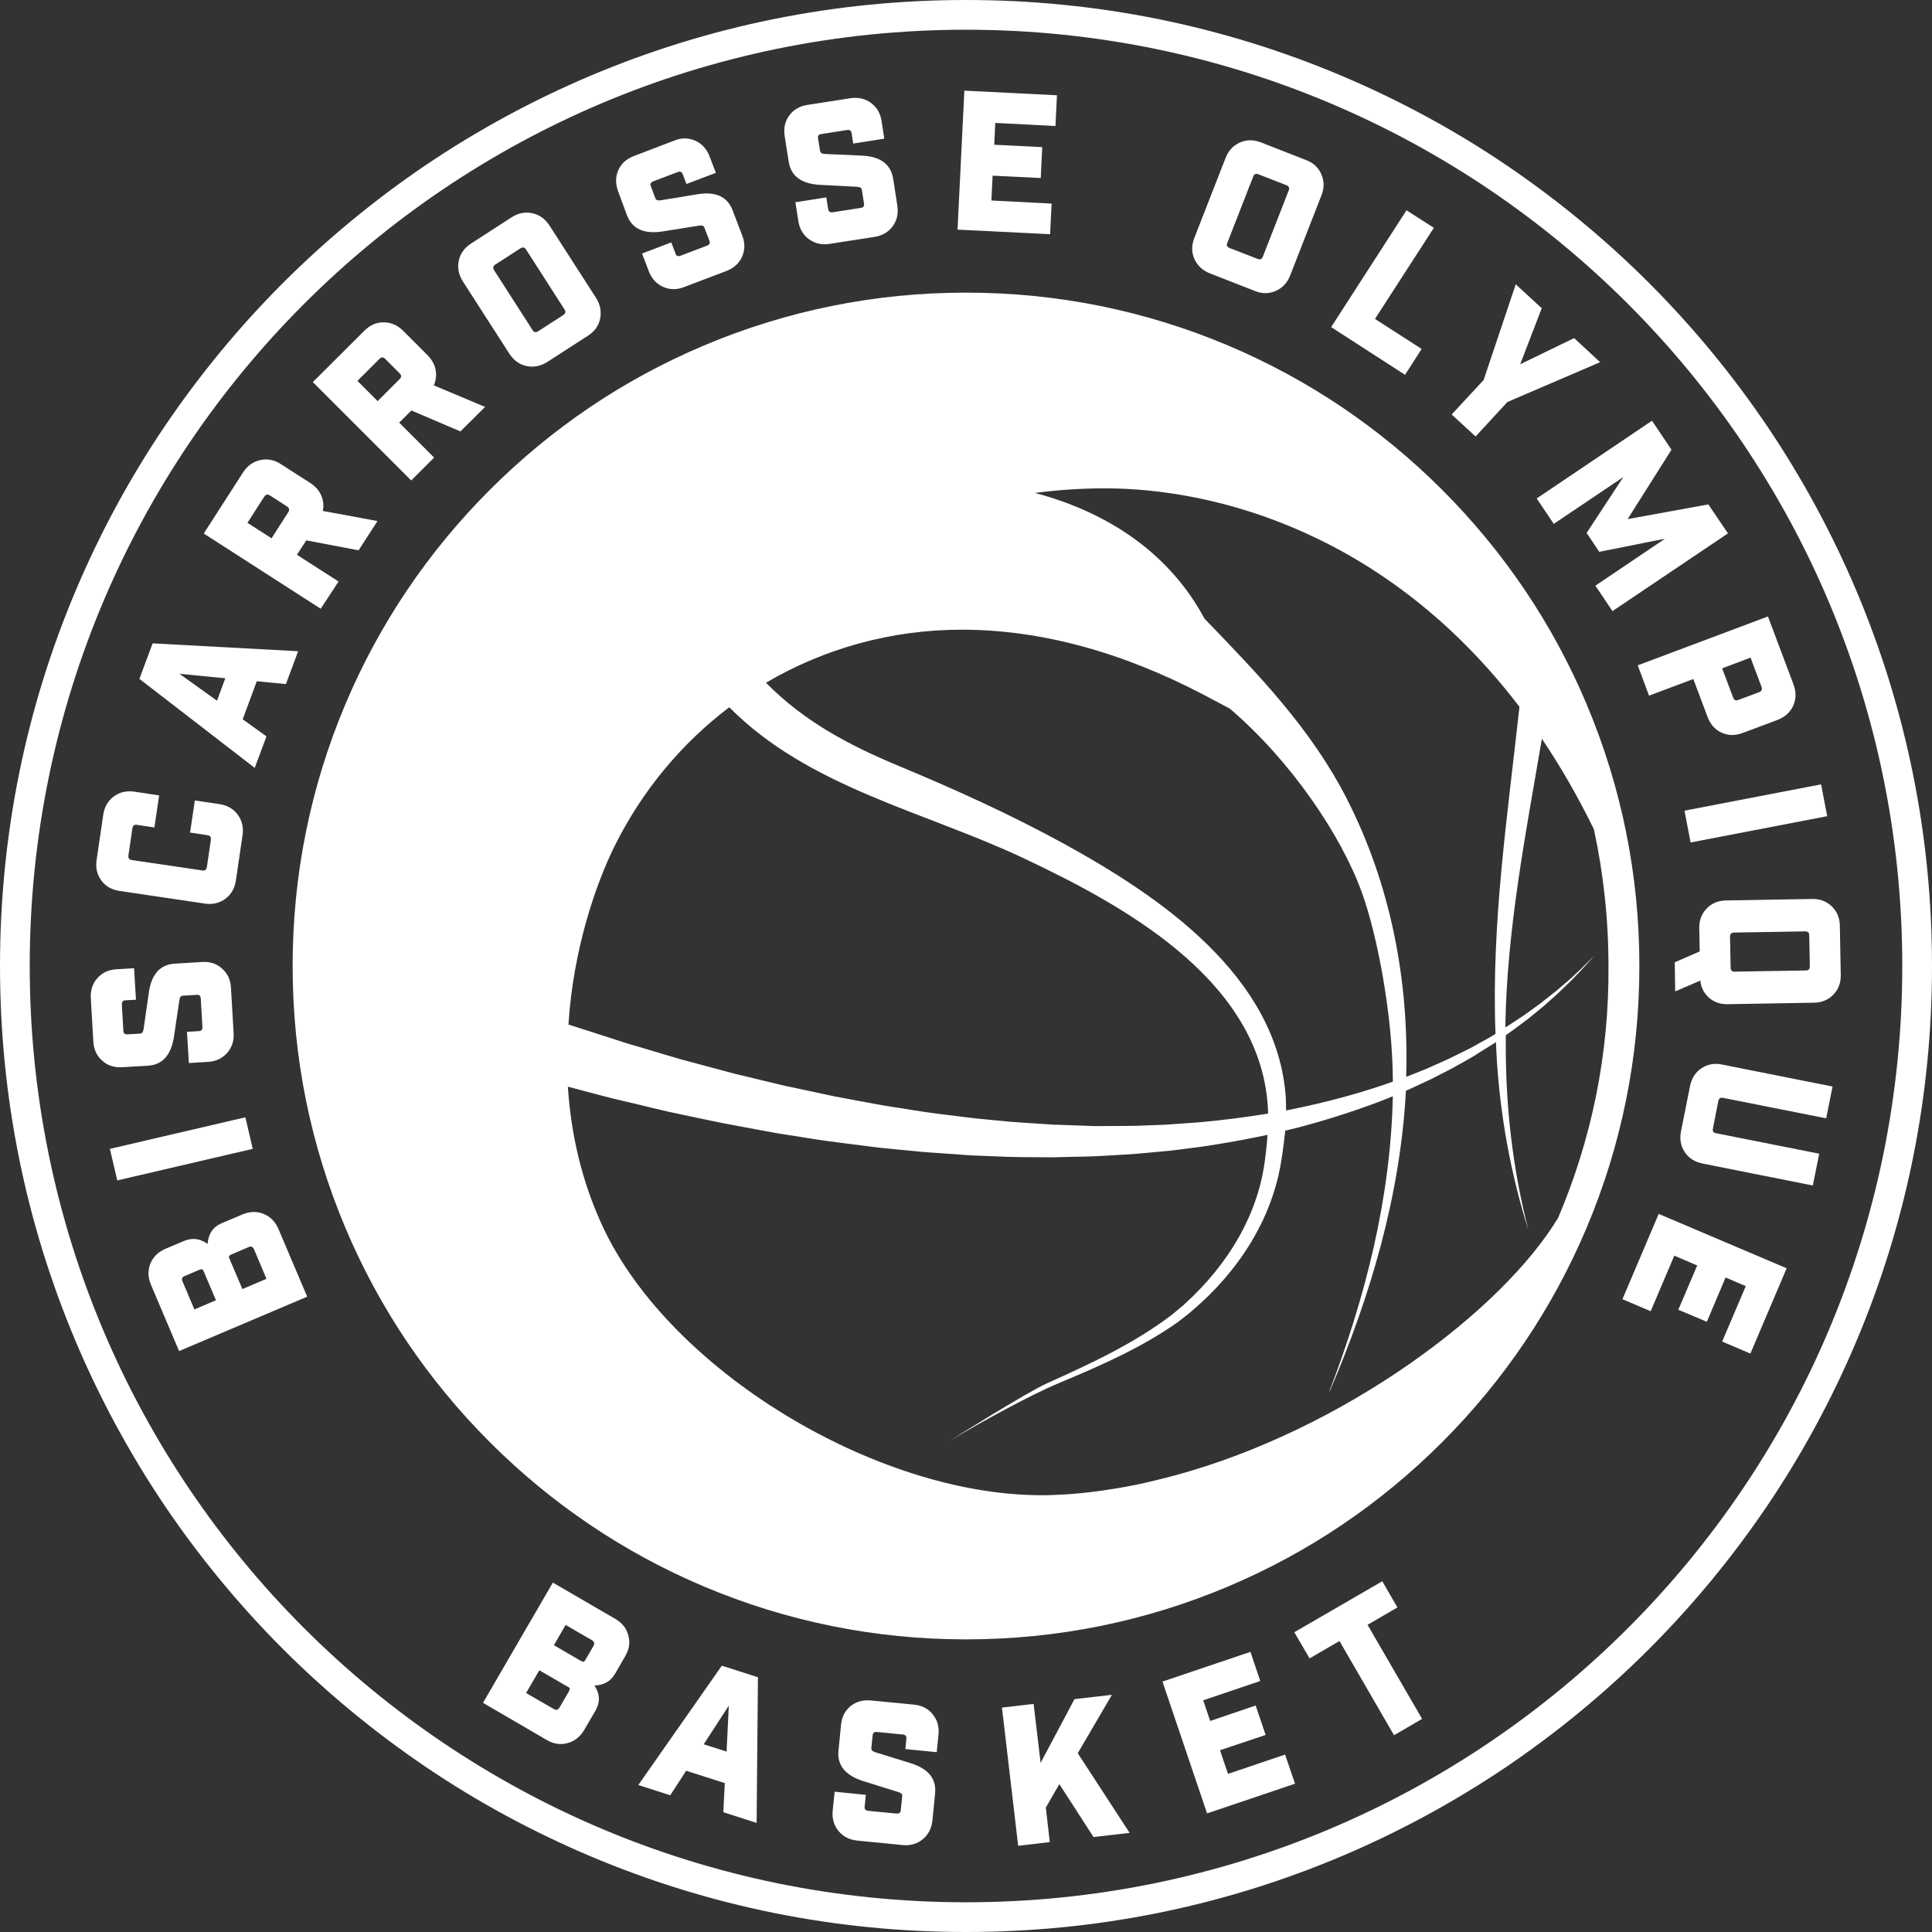 <svg xmlns="http://www.w3.org/2000/svg" xmlns:xlink="http://www.w3.org/1999/xlink" id="Calque_1" x="0px" y="0px" viewBox="0 0 130 130" style="enable-background:new 0 0 130 130;" xml:space="preserve"><rect x="0" y="0" width="130" height="130" fill="#333333" stroke="none"/><style type="text/css">	.st0{fill:#FFFFFF;}</style><g>	<path class="st0" d="M124.89,39.7c-1.63-3.85-3.65-7.57-5.99-11.04c-2.33-3.44-5-6.68-7.94-9.62c-2.94-2.94-6.18-5.61-9.62-7.94  c-3.47-2.35-7.19-4.36-11.04-5.99C82.29,1.72,73.77,0,65,0S47.71,1.72,39.7,5.11c-3.85,1.63-7.57,3.65-11.04,5.99  c-3.44,2.33-6.68,5-9.62,7.94s-5.61,6.18-7.94,9.62c-2.35,3.47-4.36,7.19-5.99,11.04C1.72,47.71,0,56.23,0,65  c0,8.77,1.72,17.29,5.11,25.3c1.63,3.85,3.65,7.57,5.99,11.04c2.33,3.44,5,6.68,7.94,9.62s6.18,5.61,9.62,7.94  c3.47,2.35,7.19,4.36,11.04,5.99C47.71,128.28,56.23,130,65,130s17.29-1.72,25.3-5.11c3.85-1.63,7.57-3.65,11.04-5.99  c3.44-2.33,6.68-5,9.62-7.94c2.94-2.94,5.61-6.18,7.94-9.62c2.35-3.47,4.36-7.19,5.99-11.04C128.28,82.29,130,73.77,130,65  C130,56.23,128.28,47.71,124.89,39.7z M65,128C30.21,128,2,99.79,2,65S30.21,2,65,2s63,28.21,63,63S99.79,128,65,128z"></path>	<path class="st0" d="M106.75,47.36c-2.28-5.4-5.55-10.24-9.71-14.4c-4.16-4.16-9.01-7.43-14.4-9.71  c-5.59-2.36-11.52-3.56-17.64-3.56s-12.05,1.2-17.64,3.56c-5.4,2.28-10.24,5.55-14.4,9.71c-4.16,4.16-7.43,9.01-9.71,14.4  c-2.36,5.59-3.56,11.52-3.56,17.64c0,6.12,1.2,12.05,3.56,17.64c2.28,5.4,5.55,10.24,9.71,14.4c4.16,4.16,9.01,7.43,14.4,9.71  c5.59,2.36,11.52,3.56,17.64,3.56s12.05-1.2,17.64-3.56c5.4-2.28,10.24-5.55,14.4-9.71c4.16-4.16,7.43-9.01,9.71-14.4  c2.36-5.59,3.56-11.52,3.56-17.64C110.31,58.88,109.11,52.95,106.75,47.36z M100.63,69.57c-0.12,0.07-0.24,0.14-0.36,0.22  c-0.34,0.19-0.69,0.38-1.05,0.58c-0.09,0.05-0.18,0.1-0.27,0.15c-0.09,0.05-0.18,0.09-0.28,0.14c-0.19,0.09-0.38,0.19-0.57,0.28  c-0.19,0.1-0.38,0.19-0.58,0.29c-0.2,0.09-0.4,0.18-0.6,0.27c-0.2,0.09-0.41,0.18-0.61,0.27c-0.1,0.05-0.21,0.09-0.31,0.14  c-0.11,0.04-0.21,0.08-0.32,0.13c-0.35,0.14-0.7,0.28-1.06,0.42l0-0.09c0.19-6.42-1.06-12.87-3.99-18.61  c-2.4-4.71-5.96-8.38-9.58-12.13c-0.37-0.69-0.83-1.43-1.41-2.18c-1.44-1.86-3.29-3.39-5.5-4.55c-1.37-0.72-2.87-1.3-4.5-1.73  c1.36-0.18,2.95-0.31,4.71-0.31c7.44,0,18.97,3,27.89,14.7C101.44,54.89,100.34,62.18,100.63,69.57z M41.37,56.9  c1.87-3.75,4.52-6.9,7.7-9.31c5.37,5.41,13.09,6.99,19.79,10.15c6.68,3.15,15.55,8,16.41,16.24c0,0,0.05,0.54,0.06,0.95  c-1.53,0.25-3.09,0.45-4.68,0.59c-0.56,0.04-1.11,0.08-1.67,0.12l-0.42,0.03l-0.42,0.02c-0.28,0.01-0.56,0.02-0.84,0.03  c-1.12,0.06-2.26,0.04-3.39,0.05c-0.28,0.01-0.57-0.01-0.85-0.02l-0.85-0.03c-0.28-0.01-0.56-0.02-0.85-0.03  c-0.14-0.01-0.28-0.01-0.42-0.01l-0.42-0.03c-1.12-0.08-2.24-0.12-3.35-0.25c-0.55-0.05-1.11-0.1-1.65-0.16  c-0.55-0.06-1.09-0.14-1.63-0.2c-0.54-0.07-1.08-0.13-1.61-0.21c-0.53-0.08-1.06-0.16-1.58-0.25c-0.26-0.04-0.52-0.08-0.78-0.12  c-0.26-0.04-0.52-0.08-0.77-0.13c-0.51-0.09-1.02-0.19-1.52-0.28c-0.5-0.09-1-0.19-1.49-0.28c-0.49-0.1-0.97-0.21-1.45-0.31  c-0.48-0.1-0.94-0.2-1.41-0.3c-0.12-0.02-0.23-0.05-0.34-0.07c-0.11-0.03-0.23-0.05-0.34-0.08c-0.23-0.05-0.45-0.11-0.67-0.16  c-0.89-0.22-1.75-0.42-2.57-0.62c-0.82-0.22-1.6-0.43-2.35-0.63c-0.37-0.1-0.74-0.2-1.09-0.29c-0.35-0.1-0.69-0.2-1.02-0.3  c-0.66-0.2-1.28-0.38-1.85-0.55c-0.29-0.09-0.56-0.16-0.82-0.24c-0.26-0.08-0.51-0.16-0.74-0.24c-1.88-0.61-2.96-0.95-2.96-0.95  l-0.28-0.09C38.57,63.89,40.08,59.5,41.37,56.9z M71.51,56.73c-3.57-1.95-7.28-3.63-11.03-5.19c-3.34-1.39-6.37-2.99-8.94-5.6  c3.91-2.3,8.43-3.57,13.17-3.57c5.29,0,10.79,1.49,16.36,4.42l1.68,0.89c4.12,3.52,7.5,8.53,8.89,12.38  c1.08,2.99,2.06,8.38,2.08,12.55l0,0.17c-0.23,0.08-0.45,0.16-0.68,0.24c-1.85,0.62-3.83,1.15-5.91,1.58  c-0.2,0.04-0.4,0.08-0.59,0.12l-0.02-0.85C85.96,65.68,78.06,60.32,71.51,56.73z M104.85,81.93c0,0-0.02,0.04-0.05,0.12  C104.81,82.01,104.83,81.97,104.85,81.93c-3.75,6.25-14.4,14.27-25.84,17.36c-0.08,0.02-0.15,0.04-0.23,0.06  c-0.17,0.04-0.33,0.09-0.5,0.13c-0.08,0.02-0.16,0.04-0.25,0.06c-0.21,0.05-0.41,0.1-0.62,0.15c-0.07,0.02-0.14,0.03-0.21,0.05  c-0.16,0.04-0.33,0.07-0.49,0.11c-0.08,0.02-0.15,0.03-0.23,0.05c-0.21,0.04-0.42,0.08-0.63,0.12c-0.07,0.01-0.14,0.03-0.21,0.04  c-0.17,0.03-0.34,0.06-0.51,0.09c-0.07,0.01-0.14,0.02-0.2,0.03c-0.21,0.03-0.43,0.07-0.64,0.1c-0.07,0.01-0.14,0.02-0.21,0.03  c-0.18,0.02-0.36,0.05-0.54,0.07c-0.05,0.01-0.11,0.01-0.16,0.02c-0.22,0.02-0.44,0.05-0.65,0.07c-0.07,0.01-0.14,0.01-0.21,0.02  c-0.2,0.02-0.4,0.03-0.61,0.05c-0.04,0-0.07,0.01-0.11,0.01c-0.21,0.01-0.43,0.02-0.64,0.03c-0.07,0-0.13,0.01-0.2,0.01  c-0.22,0.01-0.44,0.02-0.67,0.02c-0.03,0-0.07,0-0.1,0c-0.06,0-0.13,0-0.19,0c-11.14-0.04-24.95-8.43-29.44-18.07  c-1.46-3.13-2.15-6.34-2.35-9.42c0.52,0.14,1.26,0.33,2.19,0.58c0.24,0.06,0.5,0.13,0.77,0.2c0.27,0.07,0.56,0.13,0.85,0.2  c0.59,0.14,1.24,0.29,1.92,0.46c0.34,0.08,0.7,0.17,1.06,0.25c0.37,0.08,0.74,0.16,1.13,0.24c0.77,0.16,1.59,0.34,2.44,0.51  c0.85,0.17,1.75,0.32,2.67,0.5c0.23,0.04,0.46,0.09,0.7,0.13c0.12,0.02,0.23,0.04,0.35,0.06c0.12,0.02,0.24,0.04,0.36,0.06  c0.48,0.08,0.96,0.15,1.46,0.23c0.49,0.08,0.99,0.16,1.5,0.23c0.51,0.07,1.02,0.13,1.54,0.2c0.52,0.07,1.04,0.13,1.57,0.2  c0.26,0.04,0.53,0.06,0.8,0.09c0.27,0.03,0.54,0.05,0.81,0.08c0.54,0.05,1.09,0.11,1.64,0.16c0.55,0.05,1.11,0.08,1.66,0.12  c0.56,0.04,1.12,0.08,1.68,0.12c0.57,0.02,1.13,0.05,1.71,0.07c1.14,0.06,2.29,0.05,3.45,0.06l0.43,0c0.14,0,0.29-0.01,0.43-0.01  c0.29-0.01,0.58-0.01,0.87-0.02l0.87-0.02c0.29-0.01,0.58-0.01,0.87-0.03c1.16-0.07,2.32-0.12,3.47-0.24  c0.29-0.03,0.58-0.05,0.86-0.08l0.43-0.04l0.43-0.05c0.57-0.07,1.14-0.15,1.71-0.22c1.51-0.22,3-0.49,4.45-0.8  c-0.03,0.4-0.06,0.8-0.11,1.19l-0.03,0.22c-0.41,3.89-2.53,7.32-5.37,9.91l-0.15,0.14c-0.25,0.22-0.52,0.43-0.78,0.65  c-2.53,1.93-5.51,3.31-8.4,4.61c-1.37,0.61-6.47,3.82-6.47,3.82c2.01-1.19,5.2-2.97,7.35-3.87c2.71-1.13,5.51-2.36,7.91-4.06  c0.27-0.21,0.55-0.42,0.82-0.64l0.16-0.14c3.09-2.62,5.43-6.18,6.02-10.25l0.04-0.24c0.08-0.54,0.14-1.08,0.2-1.62  c0.31-0.08,0.63-0.15,0.94-0.23c2.1-0.56,4.1-1.21,5.95-1.94c0.12-0.05,0.23-0.1,0.35-0.15c-0.14,6.83-1.84,13.51-4.27,19.86  c0.01-0.01,0.02-0.01,0.03-0.02c2.75-6.42,4.75-13.2,5.12-20.21c0.04-0.02,0.09-0.04,0.13-0.05c0.44-0.2,0.87-0.4,1.29-0.6  c0.11-0.05,0.21-0.1,0.32-0.15c0.1-0.05,0.21-0.11,0.31-0.16c0.2-0.11,0.41-0.21,0.61-0.31c0.2-0.1,0.4-0.21,0.59-0.31  c0.19-0.11,0.38-0.22,0.57-0.32c0.19-0.11,0.37-0.21,0.56-0.32c0.09-0.05,0.18-0.1,0.27-0.16c0.09-0.06,0.18-0.11,0.26-0.17  c0.35-0.22,0.69-0.43,1.03-0.64c0.04-0.03,0.08-0.06,0.12-0.08l0.02,0.5c0.2,4.14,0.93,8.23,2.17,12.18  c-1.06-4.11-1.54-8.29-1.53-12.53l0-0.48c0-0.04,0-0.09,0-0.13c0.05-0.04,0.1-0.07,0.15-0.11c0.08-0.05,0.15-0.1,0.23-0.16  c0.07-0.05,0.15-0.11,0.22-0.16c0.14-0.11,0.29-0.21,0.43-0.32c0.14-0.1,0.28-0.21,0.41-0.31c0.14-0.1,0.26-0.21,0.39-0.31  c0.25-0.21,0.5-0.4,0.73-0.6c0.23-0.2,0.44-0.39,0.65-0.58c0.1-0.09,0.21-0.18,0.3-0.27c0.1-0.09,0.19-0.18,0.28-0.27  c0.18-0.17,0.35-0.34,0.51-0.49c0.16-0.15,0.3-0.31,0.44-0.45c0.27-0.28,0.5-0.52,0.68-0.72c0.35-0.4,0.54-0.61,0.54-0.61  s-0.2,0.2-0.58,0.58c-0.18,0.19-0.43,0.42-0.71,0.68c-0.14,0.13-0.29,0.28-0.46,0.42c-0.17,0.14-0.35,0.3-0.54,0.46  c-0.09,0.08-0.19,0.16-0.29,0.25c-0.1,0.08-0.21,0.16-0.32,0.25c-0.22,0.17-0.44,0.35-0.68,0.54c-0.24,0.18-0.5,0.36-0.76,0.55  c-0.13,0.09-0.26,0.2-0.4,0.29c-0.14,0.09-0.28,0.19-0.43,0.28c-0.14,0.1-0.29,0.19-0.44,0.29c-0.07,0.05-0.15,0.1-0.23,0.15  c-0.05,0.03-0.1,0.06-0.15,0.09c0.1-6.57,1.36-12.97,2.46-19.42c1.24,1.84,2.41,3.86,3.5,6.09c0.64,2.96,0.98,6.04,0.98,9.19  C108.28,71.01,107.06,76.73,104.85,81.93z"></path>	<path class="st0" d="M17.74,81.68c-0.45-0.18-0.93-0.17-1.41,0.03l-1.42,0.6c-0.57,0.24-0.89,0.71-0.94,1.39  c-0.51-0.37-1.05-0.43-1.61-0.19l-1.23,0.52c-0.49,0.21-0.82,0.54-1.01,0.99c-0.18,0.45-0.17,0.93,0.03,1.41l1.9,4.48l8.62-3.66  l-1.94-4.57C18.52,82.2,18.19,81.87,17.74,81.68z M13.08,88.11l-0.8-1.89c-0.07-0.17-0.03-0.29,0.13-0.35l0.96-0.41  c0.11-0.05,0.19-0.06,0.23-0.05c0.04,0.02,0.08,0.07,0.12,0.17l0.81,1.91L13.08,88.11z M16.31,86.74l-0.79-1.86l-0.11-0.26  c-0.03-0.08,0.02-0.15,0.16-0.21l1.17-0.5c0.16-0.07,0.27-0.02,0.35,0.15l0.84,1.99L16.31,86.74z"></path>			<rect x="7.53" y="76.2" transform="matrix(0.974 -0.227 0.227 0.974 -17.237 4.795)" class="st0" width="9.36" height="2.18"></rect>	<path class="st0" d="M8.21,71.81l1.74-0.1c0.99-0.06,1.57-0.72,1.76-1.98l0.36-2.44c0.02-0.18,0.1-0.28,0.22-0.29l0.97-0.06  c0.16-0.01,0.24,0.08,0.25,0.26l0.11,1.88c0.01,0.19-0.06,0.29-0.22,0.3l-0.82,0.05l0.13,2.1L14,71.45  c0.53-0.03,0.95-0.23,1.28-0.6c0.33-0.37,0.47-0.81,0.44-1.34l-0.18-3.06c-0.03-0.53-0.23-0.95-0.6-1.28  c-0.37-0.33-0.81-0.47-1.34-0.44l-1.83,0.11c-1,0.06-1.59,0.72-1.76,1.98l-0.35,2.44c-0.03,0.18-0.11,0.28-0.23,0.29L8.55,69.6  c-0.16,0.01-0.24-0.08-0.25-0.26l-0.1-1.74c-0.01-0.18,0.06-0.28,0.22-0.29l0.73-0.04l-0.13-2.12l-1.19,0.07  c-0.53,0.03-0.95,0.23-1.28,0.6c-0.33,0.37-0.47,0.82-0.44,1.35l0.17,2.91c0.03,0.54,0.23,0.97,0.6,1.29  C7.24,71.7,7.68,71.84,8.21,71.81z"></path>	<path class="st0" d="M8.04,59.95l5.74,0.85c0.52,0.08,0.98-0.03,1.38-0.32c0.39-0.29,0.63-0.7,0.71-1.22l0.45-3.06  c0.08-0.52-0.03-0.98-0.32-1.38c-0.29-0.39-0.7-0.63-1.22-0.71l-1.67-0.25l-0.32,2.16l1.18,0.18c0.17,0.03,0.24,0.13,0.22,0.31  l-0.27,1.83c-0.03,0.18-0.13,0.26-0.3,0.23l-4.76-0.7c-0.17-0.03-0.24-0.13-0.22-0.31l0.27-1.83c0.03-0.18,0.13-0.26,0.3-0.23  l1.18,0.18l0.32-2.16l-1.67-0.25c-0.52-0.08-0.98,0.03-1.38,0.32c-0.39,0.29-0.63,0.7-0.71,1.22L6.5,57.87  c-0.08,0.52,0.03,0.98,0.32,1.38C7.11,59.64,7.52,59.87,8.04,59.95z"></path>	<path class="st0" d="M17.93,49.55l-1.6-1.15l0.95-2.56l1.96,0.19l0.82-2.21l-9.79-0.53l-0.89,2.39l7.76,5.99L17.93,49.55z   M14.6,47.15l-2.52-1.81l3.08,0.3L14.6,47.15z"></path>	<path class="st0" d="M22.78,39.13l-2.8-1.8l0.63-0.97l3.52,0.67l1.27-1.97l-3.68-0.68c0.08-0.36,0.04-0.71-0.11-1.05  c-0.15-0.34-0.39-0.61-0.73-0.83l-1.98-1.27c-0.44-0.29-0.91-0.38-1.39-0.27c-0.47,0.1-0.86,0.37-1.15,0.82l-2.65,4.12l7.87,5.06  L22.78,39.13z M19.4,34.46l-1.13,1.76l-1.62-1.04l1.13-1.76c0.1-0.15,0.22-0.18,0.37-0.09l1.18,0.76  C19.47,34.19,19.49,34.31,19.4,34.46z"></path>	<path class="st0" d="M29.21,30.79l-2.35-2.35l0.82-0.82l3.3,1.41l1.66-1.65l-3.45-1.45c0.15-0.34,0.19-0.69,0.12-1.05  c-0.07-0.36-0.25-0.68-0.53-0.97l-1.66-1.66c-0.37-0.37-0.81-0.56-1.3-0.56c-0.48-0.01-0.92,0.18-1.3,0.56l-3.47,3.46l6.62,6.62  L29.21,30.79z M24.05,25.63l1.48-1.48c0.13-0.13,0.25-0.13,0.38-0.01l0.99,0.99c0.12,0.12,0.12,0.25-0.01,0.38l-1.48,1.48  L24.05,25.63z"></path>	<path class="st0" d="M34.28,23.81c0.29,0.44,0.67,0.72,1.15,0.82c0.48,0.1,0.94,0.01,1.39-0.27l2.74-1.77  c0.45-0.29,0.73-0.67,0.82-1.15c0.1-0.48,0.01-0.94-0.27-1.39l-3.14-4.88c-0.29-0.44-0.67-0.72-1.15-0.82  c-0.47-0.11-0.93-0.02-1.39,0.27l-2.74,1.77c-0.44,0.29-0.72,0.67-0.82,1.15c-0.1,0.48-0.01,0.94,0.27,1.39L34.28,23.81z   M33.33,17.8l1.69-1.09c0.15-0.1,0.28-0.07,0.37,0.07l2.6,4.05c0.09,0.15,0.06,0.27-0.09,0.37l-1.69,1.09  c-0.15,0.1-0.28,0.07-0.37-0.07l-2.6-4.05C33.15,18.02,33.18,17.9,33.33,17.8z"></path>	<path class="st0" d="M42.19,14.49c0.35,0.92,1.16,1.28,2.42,1.08l2.44-0.39c0.18-0.03,0.3,0.01,0.34,0.12l0.35,0.91  c0.06,0.15,0,0.25-0.17,0.32l-1.76,0.67c-0.18,0.07-0.3,0.03-0.35-0.12l-0.29-0.77l-1.97,0.75l0.46,1.2  c0.19,0.49,0.51,0.84,0.95,1.04c0.45,0.2,0.92,0.21,1.41,0.02l2.87-1.09c0.49-0.19,0.84-0.51,1.04-0.95  c0.2-0.45,0.21-0.92,0.02-1.41l-0.65-1.71c-0.36-0.94-1.16-1.3-2.42-1.08l-2.44,0.4c-0.19,0.02-0.3-0.02-0.34-0.13l-0.31-0.83  c-0.06-0.15,0-0.25,0.17-0.32l1.63-0.62c0.17-0.06,0.28-0.02,0.34,0.12l0.26,0.68l1.98-0.75l-0.43-1.12  c-0.19-0.49-0.51-0.84-0.95-1.04c-0.45-0.2-0.92-0.21-1.42-0.01l-2.72,1.04c-0.5,0.19-0.85,0.51-1.05,0.96  c-0.19,0.44-0.19,0.91-0.01,1.41L42.19,14.49z"></path>	<path class="st0" d="M53.07,10.88c0.15,0.98,0.87,1.5,2.14,1.56l2.47,0.13c0.19,0.01,0.29,0.07,0.31,0.19l0.15,0.96  c0.02,0.15-0.05,0.25-0.23,0.27l-1.86,0.29c-0.19,0.03-0.29-0.03-0.32-0.19l-0.13-0.81l-2.08,0.33l0.2,1.27  c0.08,0.52,0.32,0.93,0.72,1.22c0.4,0.29,0.86,0.39,1.38,0.31l3.03-0.47c0.52-0.08,0.93-0.32,1.22-0.72  c0.29-0.4,0.39-0.86,0.31-1.38l-0.28-1.81c-0.16-0.99-0.87-1.51-2.14-1.56l-2.47-0.11c-0.19-0.01-0.29-0.08-0.31-0.2l-0.14-0.87  c-0.02-0.15,0.05-0.25,0.23-0.27l1.72-0.27c0.18-0.03,0.28,0.04,0.31,0.19l0.11,0.72l2.09-0.33l-0.18-1.18  C59.24,7.62,59,7.21,58.6,6.92c-0.4-0.29-0.86-0.39-1.39-0.31l-2.88,0.45c-0.53,0.08-0.94,0.32-1.23,0.72  c-0.28,0.39-0.38,0.85-0.3,1.38L53.07,10.88z"></path>	<polygon class="st0" points="70.76,13.7 66.71,13.49 66.79,11.82 70.03,11.98 70.13,9.9 66.9,9.74 66.97,8.27 71.02,8.48   71.12,6.41 64.89,6.1 64.43,15.45 70.66,15.76  "></polygon>	<path class="st0" d="M81.4,18.39l3.04,1.19c0.5,0.2,0.97,0.19,1.41-0.01c0.45-0.2,0.77-0.54,0.96-1.03l2.11-5.4  c0.19-0.49,0.19-0.96-0.01-1.41c-0.19-0.45-0.53-0.77-1.03-0.96l-3.04-1.19c-0.49-0.19-0.96-0.19-1.41,0.01  c-0.45,0.2-0.77,0.54-0.96,1.03l-2.11,5.4c-0.19,0.49-0.19,0.96,0.01,1.41C80.57,17.87,80.91,18.19,81.4,18.39z M82.58,16.35  l1.75-4.48c0.06-0.16,0.18-0.21,0.35-0.14l1.88,0.73c0.17,0.07,0.22,0.18,0.16,0.34l-1.75,4.48c-0.06,0.16-0.18,0.21-0.35,0.14  l-1.88-0.73C82.57,16.62,82.51,16.51,82.58,16.35z"></path>	<polygon class="st0" points="95.66,23.48 92.52,21.46 96.48,15.33 94.64,14.15 89.57,22.01 94.54,25.22  "></polygon>	<polygon class="st0" points="101.43,27.05 107.67,24.37 105.92,22.75 102.29,24.51 103.74,20.74 101.99,19.13 99.83,25.57   97.68,27.89 99.29,29.37  "></polygon>	<polygon class="st0" points="104.55,35.25 109.23,32.1 106.76,35.86 107.61,37.13 112.03,36.25 107.35,39.41 108.5,41.12   116.27,35.89 114.95,33.94 109.52,34.93 112.47,30.26 111.16,28.31 103.4,33.54  "></polygon>	<path class="st0" d="M110.96,46.81l2.98-1.12l0.96,2.56c0.19,0.49,0.5,0.85,0.94,1.05c0.45,0.2,0.92,0.21,1.42,0.02l2.35-0.88  c0.49-0.19,0.84-0.5,1.05-0.95c0.2-0.45,0.21-0.92,0.03-1.41l-1.73-4.6l-8.76,3.29L110.96,46.81z M117.79,44.25l0.74,1.97  c0.06,0.17,0.01,0.29-0.15,0.35l-1.42,0.53c-0.16,0.06-0.28,0.01-0.34-0.16l-0.74-1.97L117.79,44.25z"></path>			<rect x="113.45" y="53.7" transform="matrix(0.982 -0.189 0.189 0.982 -8.212 23.256)" class="st0" width="9.36" height="2.18"></rect>	<path class="st0" d="M123.8,62.29c-0.01-0.53-0.19-0.96-0.54-1.3c-0.35-0.34-0.79-0.51-1.32-0.5l-5.8,0.1  c-0.53,0.01-0.96,0.19-1.3,0.54c-0.34,0.35-0.51,0.79-0.5,1.32l0.03,1.57l-1.68,0.73l0.03,1.96l1.69-0.73  c0.05,0.48,0.25,0.86,0.59,1.16c0.34,0.3,0.76,0.44,1.26,0.43l5.8-0.1c0.53-0.01,0.96-0.19,1.3-0.54c0.34-0.35,0.51-0.79,0.5-1.32  L123.8,62.29z M121.52,65.3l-4.81,0.08c-0.17,0-0.26-0.09-0.26-0.27l-0.04-2.08c0-0.18,0.08-0.27,0.26-0.28l4.81-0.08  c0.17,0,0.26,0.09,0.26,0.27l0.04,2.08C121.78,65.21,121.69,65.3,121.52,65.3z"></path>	<path class="st0" d="M114.49,71.88c-0.41,0.27-0.66,0.67-0.77,1.19l-0.61,3.06c-0.1,0.52-0.02,0.98,0.25,1.39  c0.27,0.41,0.67,0.66,1.19,0.77l7.43,1.48l0.43-2.14l-6.95-1.38c-0.17-0.03-0.24-0.14-0.2-0.32l0.36-1.84  c0.04-0.18,0.14-0.25,0.31-0.22l6.95,1.38l0.43-2.14l-7.44-1.48C115.36,71.52,114.9,71.61,114.49,71.88z"></path>	<polygon class="st0" points="109.17,87.42 111.07,88.23 112.66,84.49 114.2,85.15 112.93,88.13 114.85,88.94 116.11,85.96   117.47,86.54 115.88,90.27 117.78,91.08 120.22,85.34 111.61,81.68  "></polygon>	<path class="st0" d="M41.4,108.93l-4.2-2.44l-4.7,8.09l4.29,2.5c0.46,0.27,0.92,0.34,1.4,0.21c0.47-0.13,0.84-0.42,1.11-0.87  l0.78-1.34c0.31-0.54,0.29-1.1-0.08-1.67c0.63-0.01,1.1-0.28,1.4-0.81l0.67-1.16c0.27-0.46,0.34-0.92,0.21-1.4  C42.15,109.56,41.85,109.19,41.4,108.93z M38.28,113.81l-0.64,1.1c-0.09,0.15-0.21,0.18-0.37,0.09l-1.87-1.08l0.89-1.53l1.74,1.01  l0.25,0.14C38.36,113.58,38.35,113.67,38.28,113.81z M39.94,110.74l-0.52,0.9c-0.06,0.11-0.11,0.16-0.15,0.17  c-0.04,0.01-0.11-0.01-0.2-0.06l-1.8-1.05l0.79-1.36l1.78,1.03C39.99,110.47,40.02,110.59,39.94,110.74z"></path>	<path class="st0" d="M42.95,120.11l2.15,0.69l1.07-1.65l2.6,0.83l-0.1,1.96l2.24,0.72l0.09-9.8l-2.43-0.78L42.95,120.11z   M48.89,117.86l-1.54-0.49l1.69-2.6L48.89,117.86z"></path>	<path class="st0" d="M61.49,114.7l-2.9-0.28c-0.53-0.05-0.99,0.08-1.37,0.39c-0.37,0.31-0.58,0.73-0.63,1.26l-0.17,1.73  c-0.1,0.98,0.46,1.67,1.68,2.05l2.36,0.74c0.18,0.05,0.26,0.14,0.25,0.26l-0.1,0.97c-0.02,0.16-0.11,0.22-0.29,0.21l-1.88-0.18  c-0.19-0.02-0.28-0.11-0.26-0.26l0.08-0.82l-2.1-0.21l-0.13,1.28c-0.05,0.53,0.08,0.98,0.39,1.36c0.31,0.38,0.73,0.59,1.26,0.65  l3.05,0.3c0.53,0.05,0.98-0.08,1.36-0.39c0.38-0.31,0.59-0.73,0.65-1.26l0.18-1.82c0.1-1-0.46-1.68-1.68-2.05l-2.36-0.73  c-0.18-0.06-0.26-0.15-0.25-0.27l0.09-0.88c0.02-0.16,0.11-0.22,0.29-0.21l1.73,0.17c0.18,0.02,0.26,0.1,0.25,0.26l-0.07,0.72  l2.11,0.21l0.12-1.19c0.05-0.53-0.08-0.98-0.39-1.36C62.45,114.96,62.02,114.75,61.49,114.7z"></path>	<polygon class="st0" points="74.82,114.04 72.3,114.33 70.02,118.62 69.55,114.65 67.42,114.9 68.51,124.2 70.64,123.95   70.37,121.63 71.28,120.05 73.58,123.61 76.01,123.33 72.52,117.97  "></polygon>	<polygon class="st0" points="82.63,119.36 82.09,117.77 85.16,116.74 84.49,114.76 81.43,115.8 80.96,114.41 84.8,113.11   84.14,111.15 78.22,113.15 81.22,122.02 87.14,120.02 86.47,118.06  "></polygon>	<polygon class="st0" points="94.03,108.16 93.01,106.4 87.09,109.83 88.12,111.59 90.13,110.42 93.8,116.76 95.69,115.66   92.02,109.33  "></polygon></g></svg>